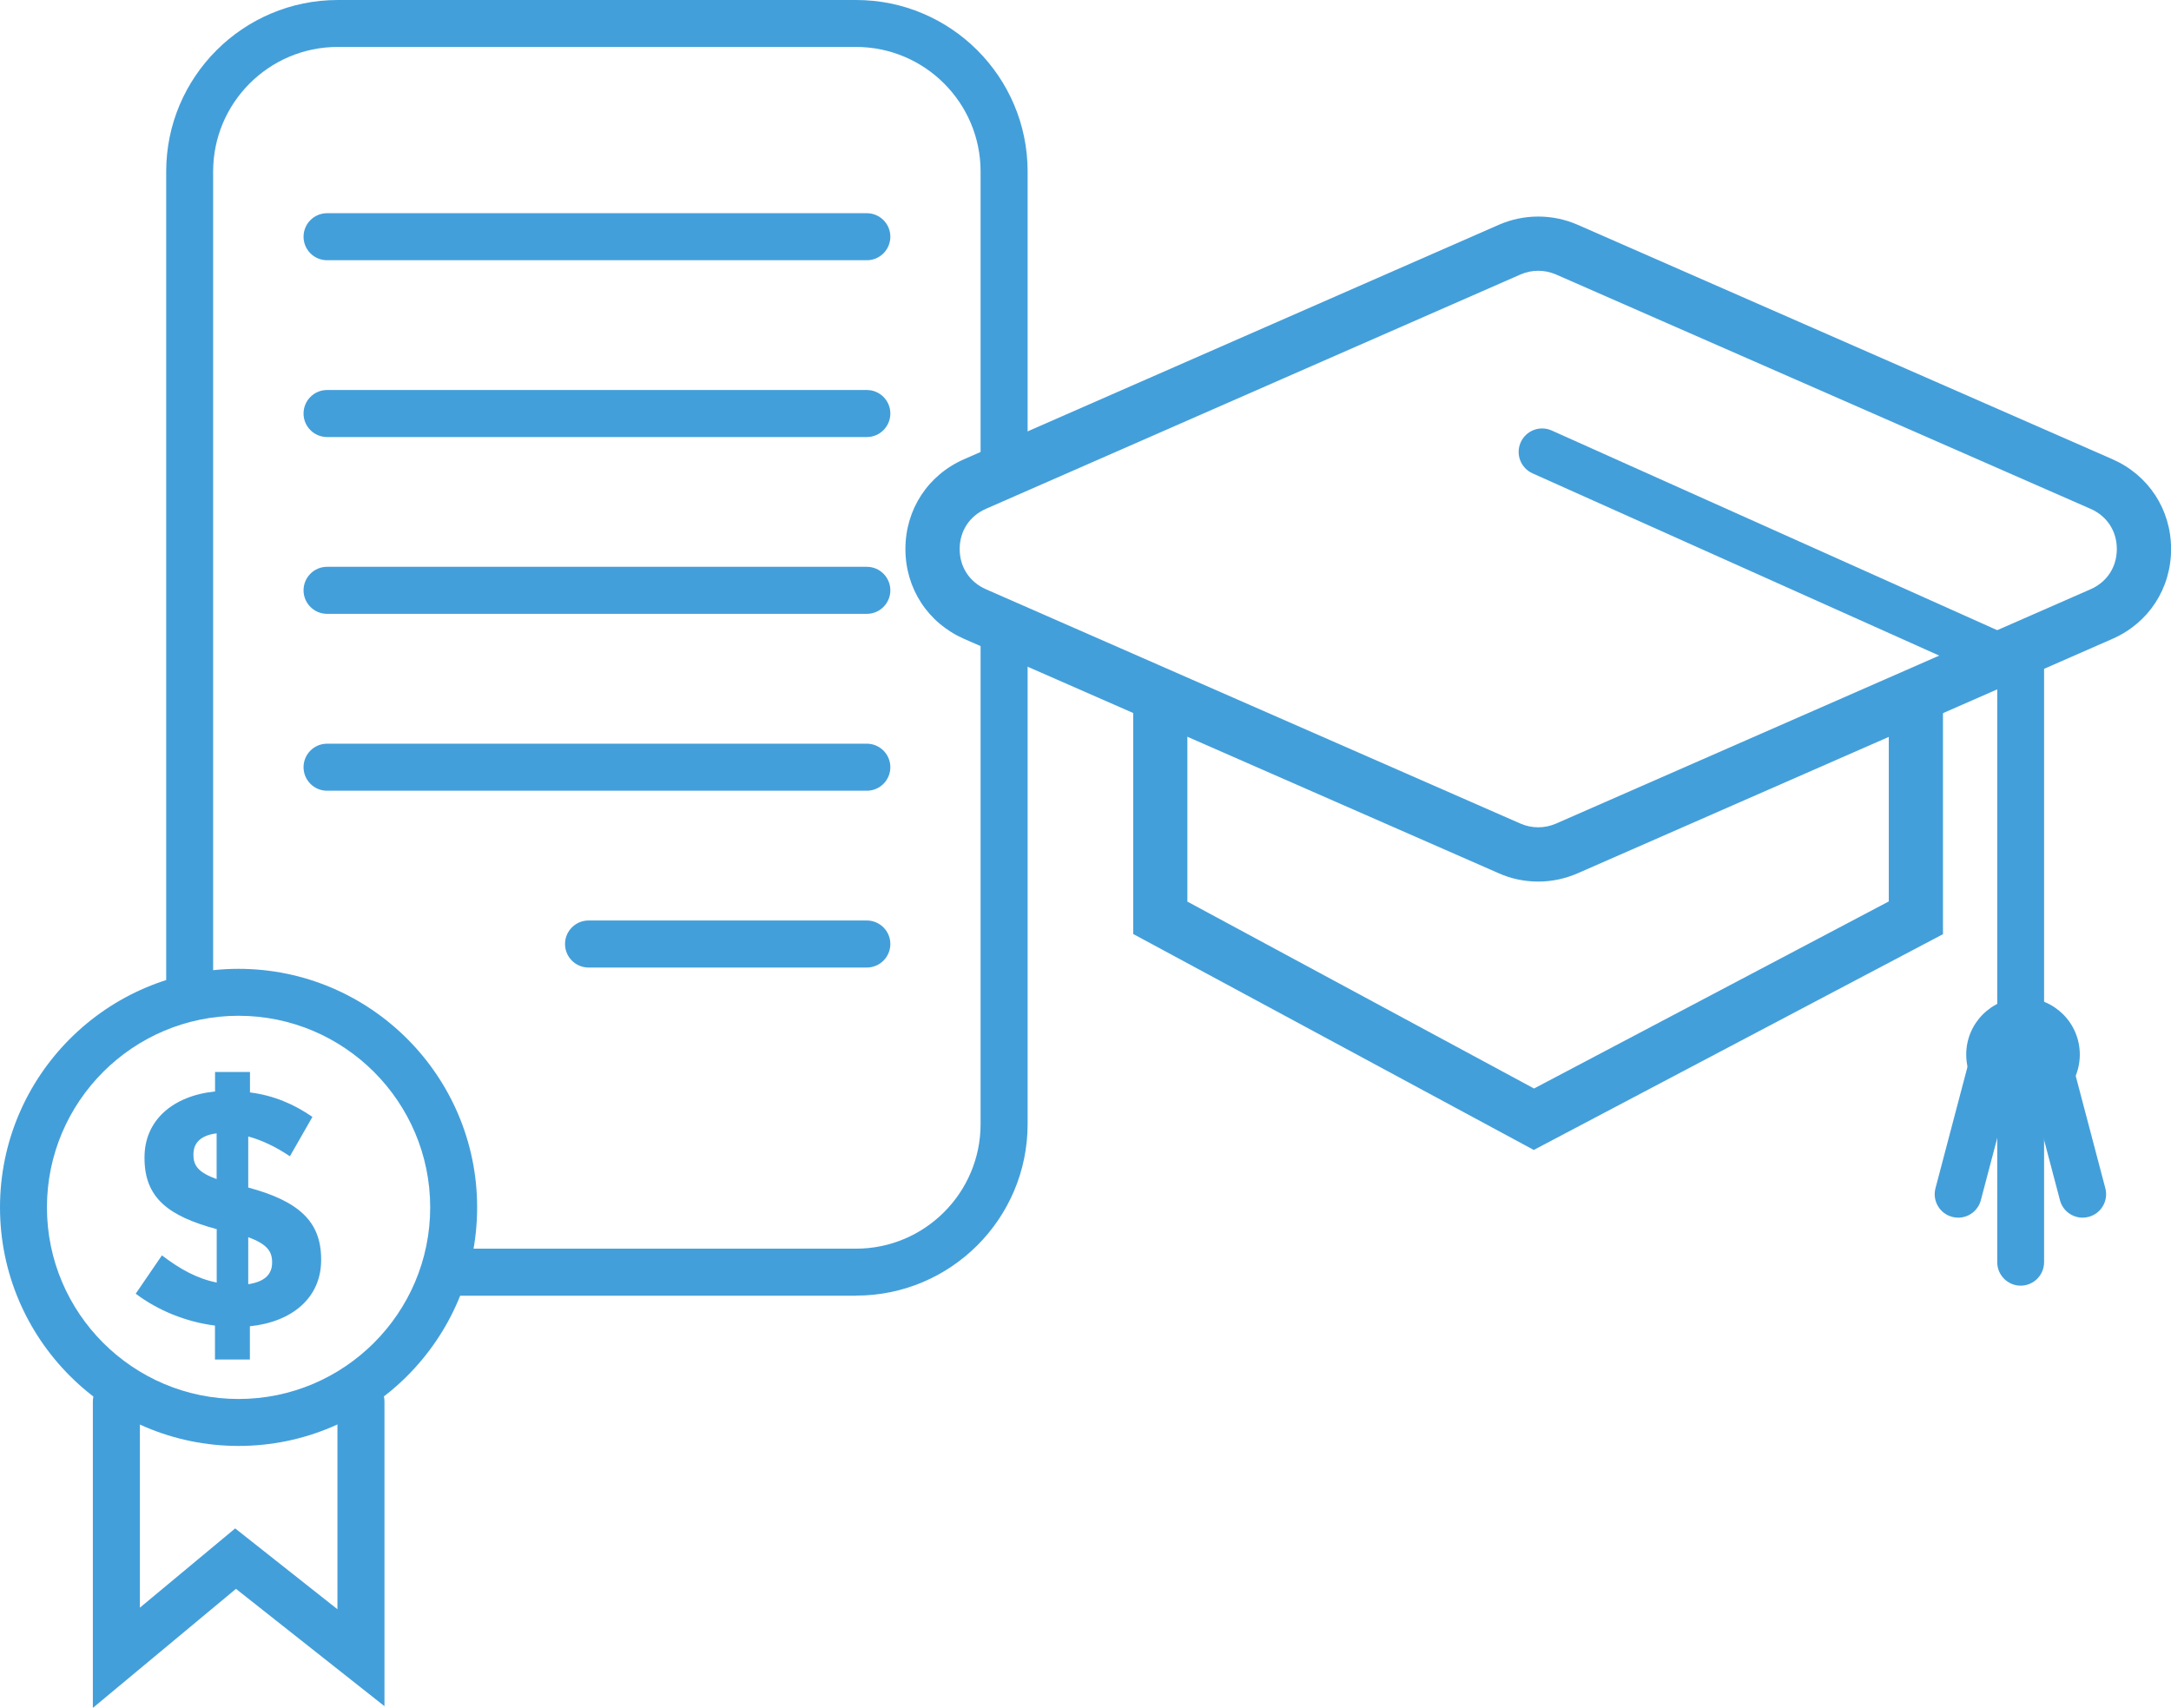 <?xml version="1.0" encoding="UTF-8"?>
<svg id="Layer_1" data-name="Layer 1" xmlns="http://www.w3.org/2000/svg" viewBox="0 0 249.25 196.09">
  <defs>
    <style>
      .cls-1 {
        fill: #439fda;
      }
    </style>
  </defs>
  <path class="cls-1" d="m98.28,148.77h-46.84c-1.49,0-2.7-1.21-2.7-2.7s1.21-2.7,2.7-2.7h46.84c7.89,0,14.3-6.42,14.3-14.3v-56.91c0-1.49,1.21-2.7,2.7-2.7s2.7,1.21,2.7,2.7v56.91c0,10.86-8.83,19.69-19.69,19.69Z"/>
  <path class="cls-1" d="m21.78,117.07c-1.49,0-2.7-1.21-2.7-2.7V19.69C19.08,8.83,27.92,0,38.78,0h59.51c10.86,0,19.69,8.83,19.69,19.69v32.71c0,1.49-1.21,2.7-2.7,2.7s-2.7-1.21-2.7-2.7V19.69c0-7.89-6.42-14.3-14.3-14.3h-59.51c-7.89,0-14.3,6.42-14.3,14.3v94.68c0,1.49-1.21,2.7-2.7,2.7Z"/>
  <path class="cls-1" d="m99.52,29.88h-61.97c-1.49,0-2.7-1.21-2.7-2.7s1.21-2.7,2.7-2.7h61.97c1.49,0,2.7,1.21,2.7,2.7s-1.21,2.7-2.7,2.7Z"/>
  <path class="cls-1" d="m99.52,50.18h-61.97c-1.49,0-2.7-1.21-2.7-2.7s1.21-2.7,2.7-2.7h61.97c1.49,0,2.7,1.21,2.7,2.7s-1.21,2.7-2.7,2.7Z"/>
  <path class="cls-1" d="m99.52,70.48h-61.97c-1.49,0-2.7-1.21-2.7-2.7s1.21-2.7,2.7-2.7h61.97c1.49,0,2.7,1.21,2.7,2.7s-1.21,2.7-2.7,2.7Z"/>
  <path class="cls-1" d="m99.52,90.79h-61.97c-1.49,0-2.7-1.21-2.7-2.7s1.21-2.7,2.7-2.7h61.97c1.49,0,2.7,1.21,2.7,2.7s-1.21,2.7-2.7,2.7Z"/>
  <path class="cls-1" d="m99.52,111.09h-31.95c-1.49,0-2.7-1.21-2.7-2.7s1.21-2.7,2.7-2.7h31.95c1.49,0,2.7,1.21,2.7,2.7s-1.21,2.7-2.7,2.7Z"/>
  <path class="cls-1" d="m27.39,166.02c-15.1,0-27.39-12.29-27.39-27.39s12.29-27.39,27.39-27.39,27.39,12.29,27.39,27.39-12.29,27.39-27.39,27.39Zm0-49.39c-12.13,0-22,9.87-22,22s9.87,22,22,22,22-9.87,22-22-9.87-22-22-22Z"/>
  <path class="cls-1" d="m10.66,196.09v-35.15c0-1.49,1.21-2.7,2.7-2.7s2.7,1.21,2.7,2.7v23.65l10.94-9.1,11.74,9.28v-23.84c0-1.49,1.21-2.7,2.7-2.7s2.7,1.21,2.7,2.7v34.97l-17.05-13.47-16.42,13.66Z"/>
  <path class="cls-1" d="m176.6,101.22c-1.54,0-3.09-.31-4.52-.95l-61.38-26.91c-4.16-1.82-6.75-5.78-6.75-10.32s2.58-8.5,6.75-10.32l61.38-26.91c2.88-1.26,6.17-1.26,9.05,0l61.38,26.91c4.16,1.82,6.75,5.78,6.75,10.32s-2.58,8.5-6.75,10.32l-61.38,26.91c-1.44.63-2.98.95-4.52.95Zm-2.02-6.65c1.29.56,2.76.56,4.05,0l61.38-26.91c1.89-.83,3.02-2.55,3.02-4.62s-1.13-3.79-3.02-4.62l-61.38-26.91c-1.29-.56-2.76-.56-4.05,0l-61.38,26.91c-1.89.83-3.02,2.55-3.02,4.62s1.13,3.79,3.02,4.62l61.38,26.91Z"/>
  <path class="cls-1" d="m33.28,132.76c-1.54-1.04-3.2-1.85-4.78-2.27v5.86c5.86,1.58,8.37,3.93,8.37,8.25v.08c0,4.32-3.32,7.1-8.18,7.6v3.82h-4.01v-3.9c-3.32-.42-6.56-1.74-9.1-3.66l3.01-4.4c2.08,1.58,4.01,2.66,6.29,3.12v-6.13c-5.55-1.5-8.29-3.59-8.29-8.17v-.08c0-4.24,3.24-7.06,8.1-7.56v-2.24h4.01v2.35c2.74.35,5.05,1.35,7.17,2.81l-2.58,4.51Zm-8.41,2.62v-5.25c-1.89.23-2.66,1.16-2.66,2.39v.08c0,1.23.54,2.01,2.66,2.78Zm3.63,6.67v5.4c1.81-.27,2.74-1.08,2.74-2.47v-.08c0-1.27-.66-2.08-2.74-2.85Z"/>
  <path class="cls-1" d="m176.1,132.04l-46-24.8v-27.19c0-1.72,1.39-3.11,3.11-3.11s3.11,1.39,3.11,3.11v23.47l39.8,21.46,40.73-21.48v-23.45c0-1.72,1.39-3.11,3.11-3.11s3.11,1.39,3.11,3.11v27.21l-46.99,24.78Z"/>
  <path class="cls-1" d="m232,147.62c-1.49,0-2.7-1.21-2.7-2.7v-66.66l-53.35-23.91c-1.36-.61-1.97-2.2-1.36-3.56s2.2-1.97,3.56-1.36l56.53,25.34v70.15c0,1.49-1.21,2.7-2.7,2.7Z"/>
  <circle class="cls-1" cx="232.26" cy="121.08" r="6.52"/>
  <path class="cls-1" d="m224.82,139.81c-.23,0-.46-.03-.69-.09-1.44-.38-2.3-1.85-1.92-3.29l4.07-15.44c.38-1.44,1.85-2.3,3.29-1.92,1.44.38,2.3,1.85,1.92,3.29l-4.07,15.44c-.32,1.21-1.41,2.01-2.6,2.01Z"/>
  <path class="cls-1" d="m239.1,139.81c-1.19,0-2.29-.8-2.6-2.01l-4.07-15.44c-.38-1.44.48-2.91,1.92-3.29,1.44-.38,2.91.48,3.29,1.92l4.07,15.44c.38,1.44-.48,2.91-1.92,3.29-.23.06-.46.09-.69.09Z"/>
</svg>